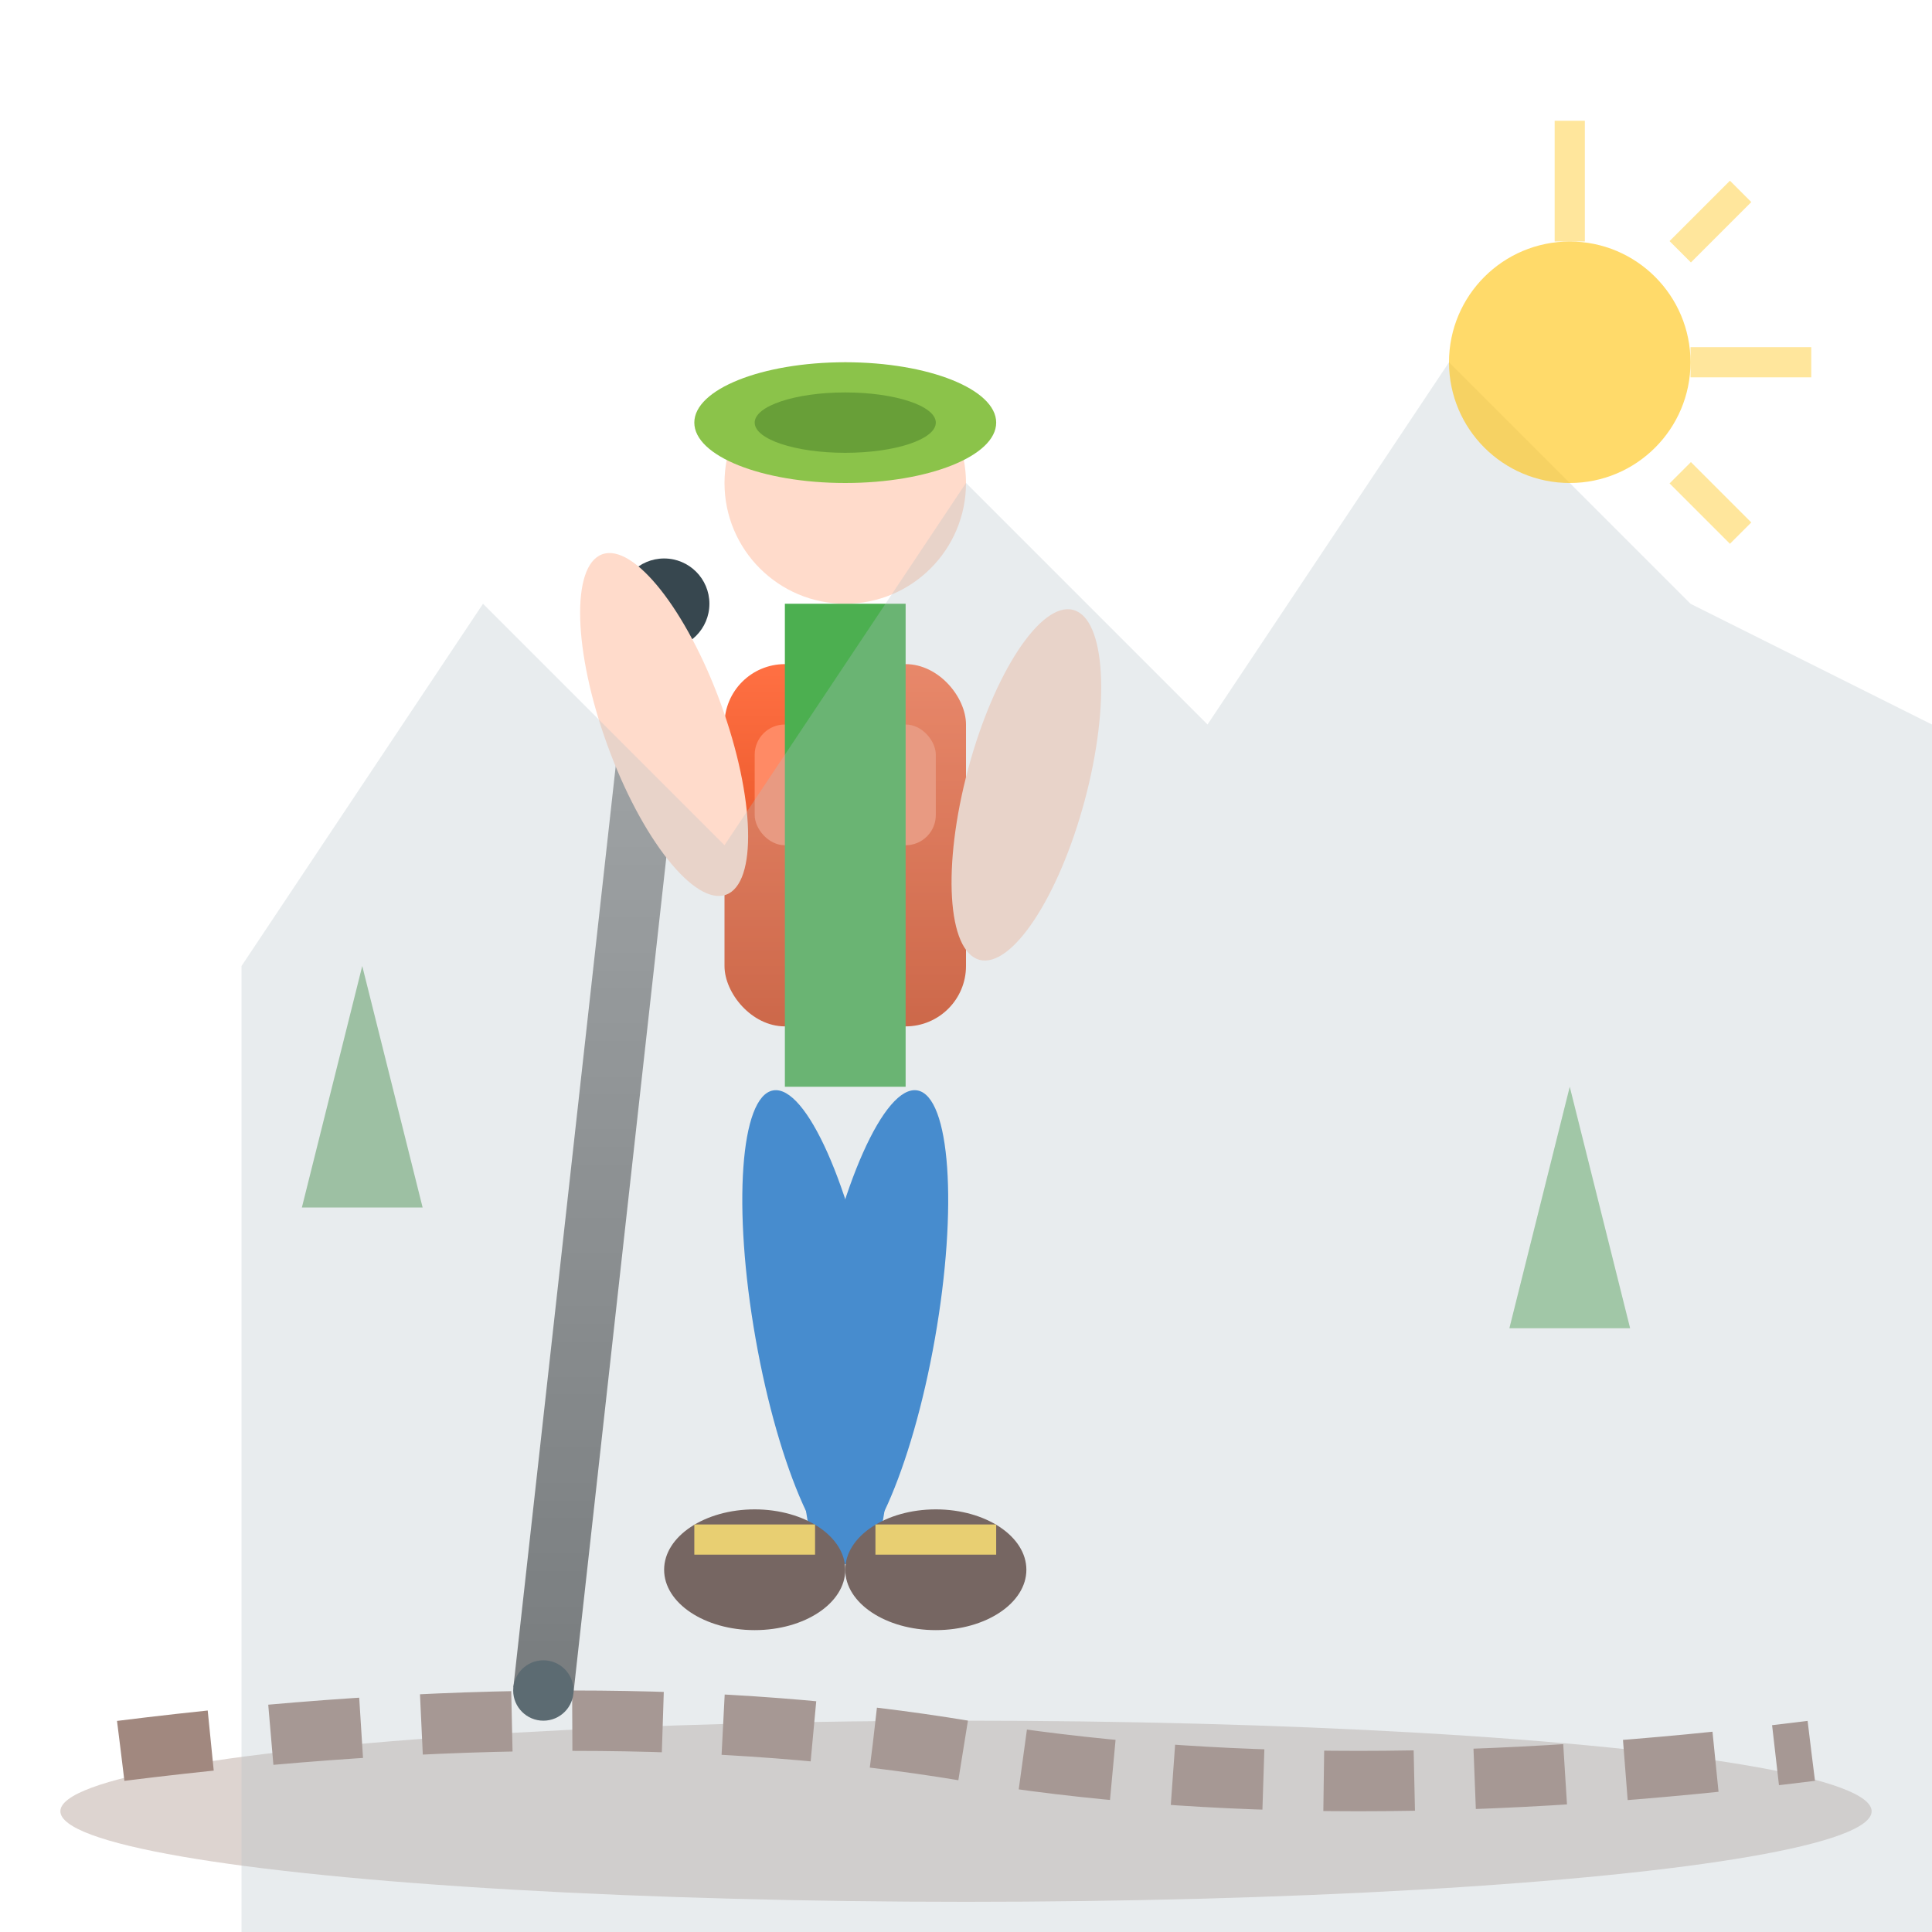 <svg xmlns="http://www.w3.org/2000/svg" viewBox="0 0 64 64" width="64" height="64">
    <defs>
        <linearGradient id="hikerGradient" x1="0%" y1="0%" x2="0%" y2="100%">
            <stop offset="0%" style="stop-color:#FF7043;stop-opacity:1" />
            <stop offset="100%" style="stop-color:#D84315;stop-opacity:1" />
        </linearGradient>
        <linearGradient id="poleGradient" x1="0%" y1="0%" x2="0%" y2="100%">
            <stop offset="0%" style="stop-color:#9E9E9E;stop-opacity:1" />
            <stop offset="100%" style="stop-color:#616161;stop-opacity:1" />
        </linearGradient>
    </defs>
    
    <!-- Ground/trail -->
    <ellipse cx="32" cy="60" rx="30" ry="3" fill="#8D6E63" opacity="0.3"/>
    
    <!-- Hiking trail -->
    <path d="M4,58 Q20,56 32,58 Q44,60 60,58" fill="none" stroke="#A1887F" stroke-width="2" stroke-dasharray="3,2"/>
    
    <!-- Trekking pole -->
    <line x1="22" y1="20" x2="18" y2="56" stroke="url(#poleGradient)" stroke-width="2"/>
    <circle cx="22" cy="20" r="1.5" fill="#37474F"/>
    <circle cx="18" cy="56" r="1" fill="#37474F"/>
    
    <!-- Hiker's head -->
    <circle cx="28" cy="16" r="4" fill="#FFDBCB"/>
    
    <!-- Hat -->
    <ellipse cx="28" cy="14" rx="5" ry="2" fill="#8BC34A"/>
    <ellipse cx="28" cy="14" rx="3" ry="1" fill="#689F38"/>
    
    <!-- Backpack -->
    <rect x="24" y="22" width="8" height="12" rx="2" ry="2" fill="url(#hikerGradient)"/>
    <rect x="25" y="24" width="6" height="4" rx="1" ry="1" fill="#FF8A65"/>
    <line x1="28" y1="22" x2="28" y2="34" stroke="#BF360C" stroke-width="1"/>
    
    <!-- Body -->
    <rect x="26" y="20" width="4" height="16" fill="#4CAF50"/>
    
    <!-- Arms -->
    <ellipse cx="22" cy="24" rx="2" ry="6" fill="#FFDBCB" transform="rotate(-20 22 24)"/>
    <ellipse cx="34" cy="26" rx="2" ry="6" fill="#FFDBCB" transform="rotate(15 34 26)"/>
    
    <!-- Legs -->
    <ellipse cx="27" cy="44" rx="2" ry="8" fill="#1976D2" transform="rotate(-10 27 44)"/>
    <ellipse cx="29" cy="44" rx="2" ry="8" fill="#1976D2" transform="rotate(10 29 44)"/>
    
    <!-- Hiking boots -->
    <ellipse cx="25" cy="52" rx="3" ry="2" fill="#5D4037"/>
    <ellipse cx="31" cy="52" rx="3" ry="2" fill="#5D4037"/>
    
    <!-- Boot laces -->
    <line x1="23" y1="51" x2="27" y2="51" stroke="#FFD54F" stroke-width="1"/>
    <line x1="29" y1="51" x2="33" y2="51" stroke="#FFD54F" stroke-width="1"/>
    
    <!-- Mountain background -->
    <polygon points="8,32 16,20 24,28 32,16 40,24 48,12 56,20 64,24 64,64 8,64" 
             fill="#B0BEC5" opacity="0.3"/>
    
    <!-- Trees -->
    <polygon points="10,40 12,32 14,40" fill="#2E7D32" opacity="0.4"/>
    <polygon points="50,44 52,36 54,44" fill="#388E3C" opacity="0.4"/>
    
    <!-- Sun -->
    <circle cx="52" cy="12" r="4" fill="#FFC107" opacity="0.6"/>
    <g stroke="#FFC107" stroke-width="1" opacity="0.4">
        <line x1="52" y1="4" x2="52" y2="8"/>
        <line x1="60" y1="12" x2="56" y2="12"/>
        <line x1="57.66" y1="6.34" x2="55.66" y2="8.34"/>
        <line x1="57.66" y1="17.66" x2="55.66" y2="15.66"/>
    </g>
</svg>
